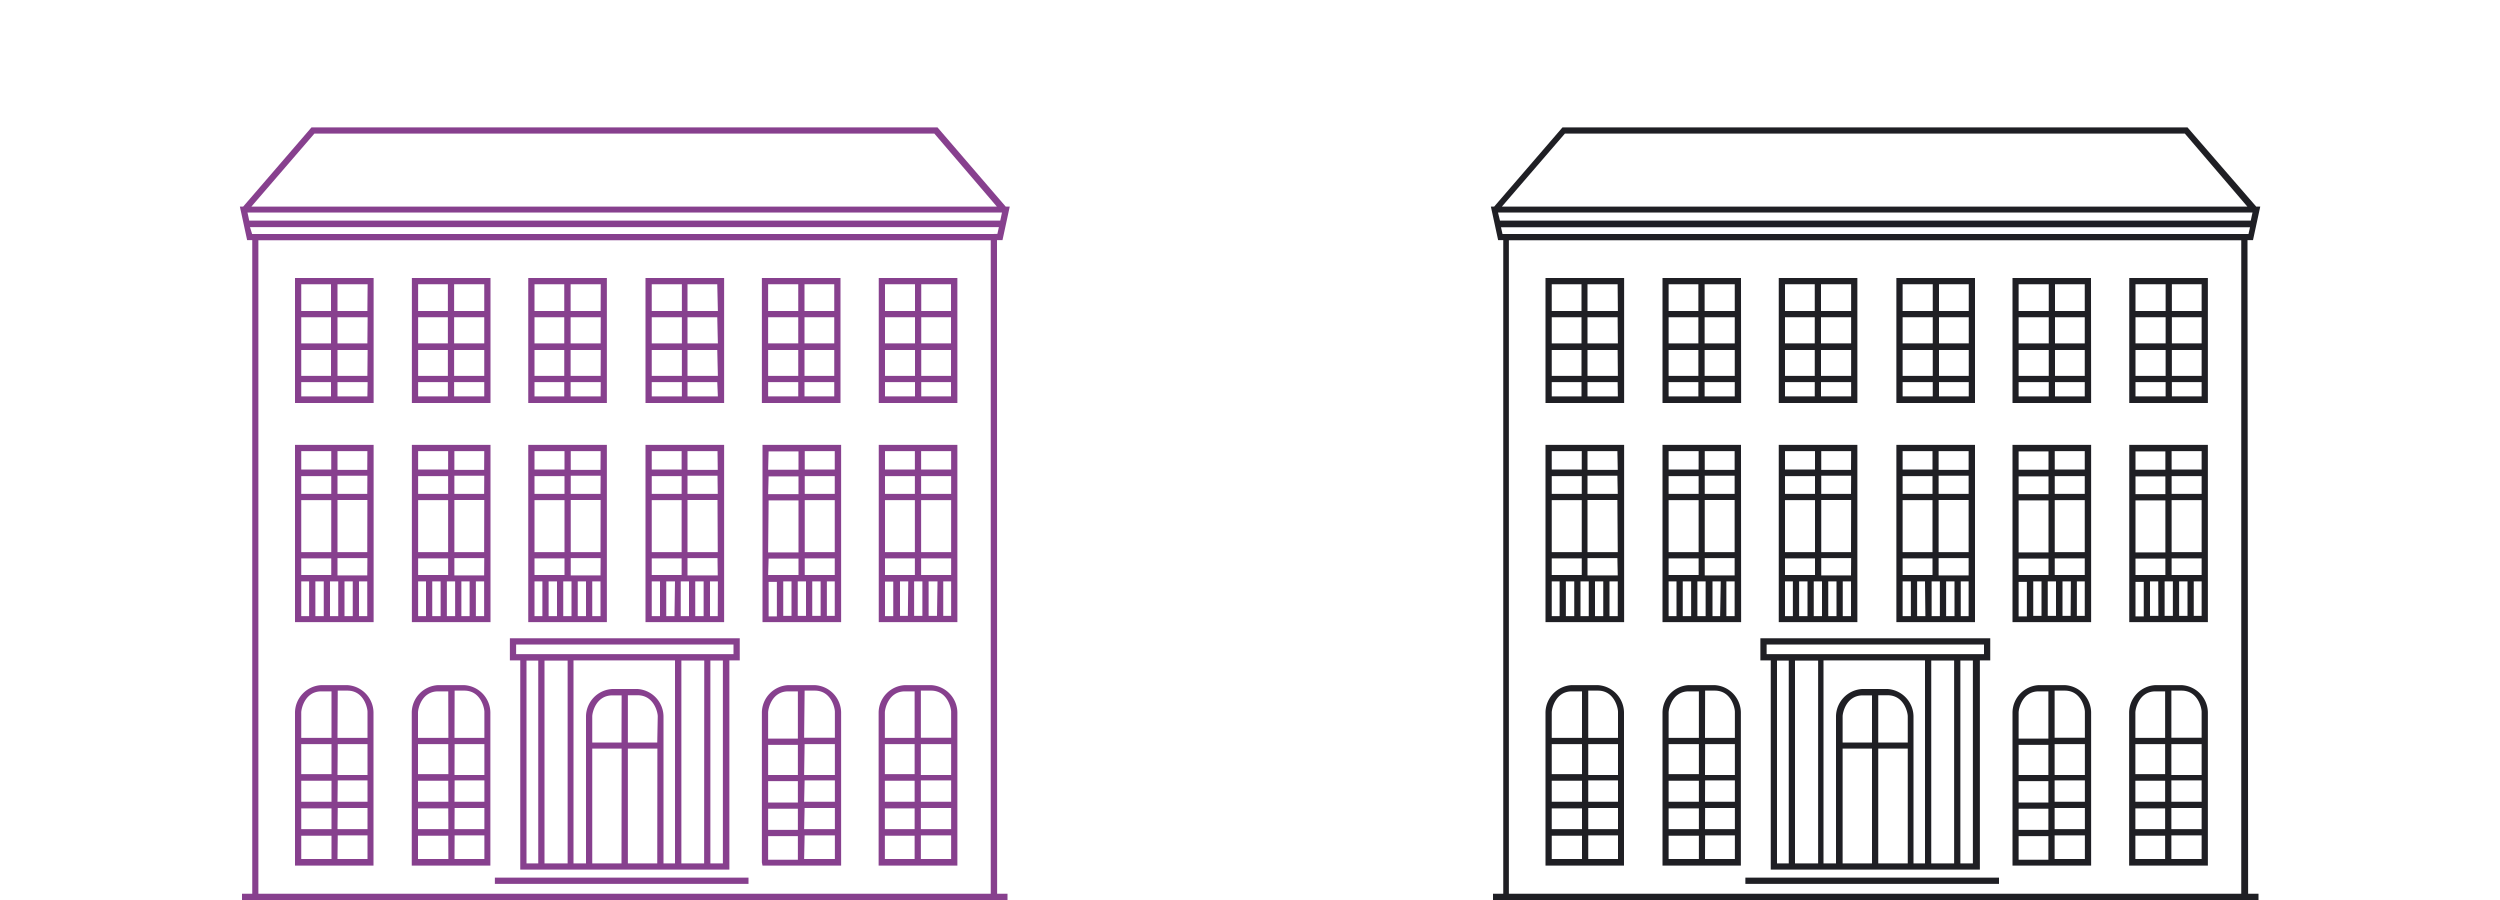 <svg id="_0_5pt_J.Vilar" data-name="0,5pt_J.Vilar" xmlns="http://www.w3.org/2000/svg" viewBox="0 0 200 72"><defs><style>.cls-1{fill:none;}.cls-2{fill:#87408e;}.cls-3{fill:#1f1f24;}</style></defs><title>picto_lieu-jean-vilar</title><rect class="cls-1" x="52.14" y="30.57" width="2.41" height="1.14"/><rect class="cls-1" x="42.76" y="30.57" width="2.38" height="1.14"/><rect class="cls-1" x="45.65" y="30.57" width="2.41" height="1.14"/><rect class="cls-1" x="55.04" y="30.57" width="2.38" height="1.14"/><rect class="cls-1" x="73.7" y="30.57" width="2.38" height="1.14"/><rect class="cls-1" x="70.8" y="30.57" width="2.41" height="1.14"/><polygon class="cls-1" points="74.75 10.69 25.15 10.69 20.11 16.53 79.8 16.53 74.75 10.69"/><polygon class="cls-1" points="80.16 17.03 19.8 17.03 19.94 17.68 80.02 17.68 80.16 17.03"/><polygon class="cls-1" points="79.4 18.71 79.8 18.71 79.91 18.18 20.05 18.18 20.16 18.71 20.56 18.71 79.4 18.71"/><rect class="cls-1" x="61.45" y="30.57" width="2.41" height="1.14"/><rect class="cls-1" x="64.36" y="30.57" width="2.38" height="1.14"/><rect class="cls-1" x="24.1" y="30.57" width="2.38" height="1.14"/><rect class="cls-1" x="26.99" y="30.57" width="2.41" height="1.14"/><path class="cls-1" d="M36.36,59.06h2.38V57c0-.28-.28-1.69-1.61-1.69h-.77Z"/><rect class="cls-1" x="36.36" y="66.86" width="2.38" height="1.89"/><rect class="cls-1" x="36.36" y="62.46" width="2.38" height="1.71"/><rect class="cls-1" x="36.36" y="64.67" width="2.38" height="1.69"/><rect class="cls-1" x="36.36" y="59.56" width="2.38" height="2.4"/><path class="cls-1" d="M22.58,71.5H79.26V19.22H20.67V71.5h1.91ZM70.3,22.24h6.29v10H70.3Zm6.29,13.35V49.77H70.3V35.59ZM70.29,68.75h0V57a2.22,2.22,0,0,1,2.11-2.19h2.08A2.22,2.22,0,0,1,76.59,57v12h0v.31h-6.3ZM60.95,22.24h6.29v10H60.95Zm6.29,13.35V49.77H61V35.59ZM60.95,57a2.22,2.22,0,0,1,2.11-2.19h2.08A2.22,2.22,0,0,1,67.25,57v12h0v.31H61v-.3h0ZM51.64,22.24h6.29v10H51.64Zm0,13.35h6.29V49.77H51.64ZM42.26,22.24h6.29v10H42.26Zm0,13.35h6.29V49.77H42.26ZM40.79,51.06H59.18v1.77h-.83V69.07h0v.5H41.62V52.83h-.83Zm-1.2,19.15H59.88v.5H39.59Zm-6.64-48h6.29v10H32.95Zm0,13.35h6.29V49.77H32.95Zm0,33.36V57a2.22,2.22,0,0,1,2.11-2.19h2.08A2.22,2.22,0,0,1,39.24,57v12h0v.3H32.94ZM23.6,22.24h6.29v10H23.6Zm0,13.35h6.29V49.77H23.6Zm0,33.36V57a2.22,2.22,0,0,1,2.11-2.19h2.08A2.22,2.22,0,0,1,29.89,57v12h0v.3H23.6Z"/><rect class="cls-1" x="42.12" y="52.85" width="0.94" height="16.22"/><rect class="cls-1" x="56.84" y="52.84" width="1" height="16.22"/><path class="cls-1" d="M45.91,69.07h1V57.31A2.22,2.22,0,0,1,49,55.12h2a2.22,2.22,0,0,1,2.12,2.18V69.07H54V52.83h-8.1Z"/><rect class="cls-1" x="54.51" y="52.84" width="1.83" height="16.22"/><polygon class="cls-1" points="44.01 69.06 45.41 69.06 45.41 52.85 43.56 52.85 43.56 69.07 44.01 69.07 44.01 69.06"/><rect class="cls-1" x="50.23" y="59.89" width="2.36" height="9.17"/><path class="cls-1" d="M47.38,57.31v2.09h2.35V55.62H49C47.66,55.62,47.38,57,47.38,57.31Z"/><polygon class="cls-1" points="49.73 69.07 49.73 59.9 47.38 59.9 47.38 69.06 47.71 69.06 47.71 69.07 49.73 69.07"/><path class="cls-1" d="M51,55.62h-.74v3.77h2.36V57.31C52.58,57,52.3,55.62,51,55.62Z"/><rect class="cls-1" x="41.29" y="51.56" width="17.39" height="0.77"/><rect class="cls-1" x="36.33" y="30.57" width="2.41" height="1.14"/><rect class="cls-1" x="33.45" y="30.57" width="2.38" height="1.14"/><rect class="cls-1" x="52.14" y="30.57" width="2.41" height="1.14"/><rect class="cls-1" x="61.45" y="64.67" width="2.38" height="1.69"/><rect class="cls-1" x="61.45" y="66.86" width="2.38" height="1.89"/><rect class="cls-1" x="61.45" y="62.46" width="2.38" height="1.71"/><rect class="cls-1" x="61.45" y="59.56" width="2.38" height="2.4"/><rect class="cls-1" x="52.14" y="27.97" width="2.41" height="2.1"/><path class="cls-1" d="M63.83,55.28h-.77c-1.33,0-1.61,1.41-1.61,1.69v2.09h2.38Z"/><rect class="cls-1" x="55.04" y="30.57" width="2.38" height="1.14"/><rect class="cls-1" x="55.04" y="27.97" width="2.38" height="2.1"/><rect class="cls-1" x="52.14" y="25.38" width="2.41" height="2.09"/><rect class="cls-1" x="52.14" y="22.74" width="2.41" height="2.14"/><rect class="cls-1" x="61.45" y="44.65" width="2.39" height="1.36"/><rect class="cls-1" x="64.33" y="66.86" width="2.42" height="1.89"/><rect class="cls-1" x="55.04" y="25.38" width="2.38" height="2.09"/><rect class="cls-1" x="61.45" y="39.99" width="2.39" height="4.16"/><rect class="cls-1" x="61.45" y="36.09" width="2.39" height="1.47"/><rect class="cls-1" x="64.34" y="44.65" width="2.4" height="1.36"/><rect class="cls-1" x="61.45" y="38.06" width="2.39" height="1.42"/><rect class="cls-1" x="64.33" y="62.46" width="2.42" height="1.71"/><rect class="cls-1" x="64.33" y="64.67" width="2.42" height="1.69"/><rect class="cls-1" x="64.33" y="59.56" width="2.42" height="2.4"/><rect class="cls-1" x="61.45" y="46.51" width="0.66" height="2.76"/><path class="cls-1" d="M66.75,57c0-.28-.28-1.69-1.61-1.69h-.81v3.78h2.42Z"/><rect class="cls-1" x="42.76" y="30.57" width="2.38" height="1.14"/><rect class="cls-1" x="42.76" y="25.38" width="2.38" height="2.09"/><rect class="cls-1" x="42.76" y="27.97" width="2.38" height="2.1"/><rect class="cls-1" x="42.76" y="22.74" width="2.38" height="2.14"/><rect class="cls-1" x="55.03" y="36.09" width="2.4" height="1.47"/><rect class="cls-1" x="64.34" y="39.99" width="2.4" height="4.16"/><rect class="cls-1" x="45.65" y="25.38" width="2.41" height="2.09"/><rect class="cls-1" x="42.76" y="36.09" width="2.4" height="1.47"/><rect class="cls-1" x="45.65" y="22.74" width="2.41" height="2.14"/><rect class="cls-1" x="45.65" y="27.97" width="2.41" height="2.1"/><rect class="cls-1" x="55.03" y="38.06" width="2.4" height="1.42"/><rect class="cls-1" x="45.65" y="30.57" width="2.41" height="1.14"/><rect class="cls-1" x="55.62" y="46.51" width="0.67" height="2.76"/><rect class="cls-1" x="52.14" y="39.99" width="2.39" height="4.16"/><rect class="cls-1" x="52.14" y="44.65" width="2.39" height="1.36"/><rect class="cls-1" x="52.14" y="38.06" width="2.39" height="1.42"/><rect class="cls-1" x="52.14" y="36.09" width="2.39" height="1.47"/><rect class="cls-1" x="52.14" y="46.51" width="0.66" height="2.76"/><rect class="cls-1" x="56.8" y="46.51" width="0.63" height="2.76"/><rect class="cls-1" x="55.03" y="39.99" width="2.4" height="4.16"/><rect class="cls-1" x="55.03" y="44.65" width="2.4" height="1.36"/><rect class="cls-1" x="55.04" y="22.74" width="2.38" height="2.14"/><rect class="cls-1" x="54.46" y="46.51" width="0.66" height="2.76"/><rect class="cls-1" x="53.3" y="46.51" width="0.66" height="2.76"/><rect class="cls-1" x="73.69" y="38.06" width="2.4" height="1.42"/><rect class="cls-1" x="71.96" y="46.51" width="0.66" height="2.76"/><rect class="cls-1" x="75.46" y="46.51" width="0.63" height="2.76"/><rect class="cls-1" x="73.69" y="36.09" width="2.4" height="1.47"/><rect class="cls-1" x="74.28" y="46.51" width="0.67" height="2.76"/><rect class="cls-1" x="73.12" y="46.51" width="0.66" height="2.76"/><rect class="cls-1" x="42.76" y="38.06" width="2.4" height="1.42"/><rect class="cls-1" x="70.8" y="39.99" width="2.39" height="4.16"/><rect class="cls-1" x="70.8" y="38.06" width="2.39" height="1.42"/><rect class="cls-1" x="73.69" y="39.99" width="2.4" height="4.16"/><rect class="cls-1" x="70.8" y="36.09" width="2.39" height="1.47"/><rect class="cls-1" x="70.8" y="44.65" width="2.39" height="1.36"/><rect class="cls-1" x="73.69" y="44.65" width="2.4" height="1.36"/><polygon class="cls-1" points="80.16 17.03 19.8 17.03 19.94 17.68 80.02 17.68 80.16 17.03"/><rect class="cls-1" x="64.34" y="38.06" width="2.4" height="1.42"/><rect class="cls-1" x="70.8" y="30.57" width="2.41" height="1.14"/><rect class="cls-1" x="73.7" y="22.74" width="2.38" height="2.14"/><polygon class="cls-1" points="74.75 10.69 25.15 10.69 20.11 16.53 79.8 16.53 74.75 10.69"/><rect class="cls-1" x="73.7" y="27.97" width="2.38" height="2.1"/><rect class="cls-1" x="73.7" y="25.38" width="2.38" height="2.09"/><rect class="cls-1" x="73.7" y="30.57" width="2.38" height="1.14"/><rect class="cls-1" x="70.8" y="25.38" width="2.41" height="2.09"/><rect class="cls-1" x="70.8" y="22.74" width="2.41" height="2.14"/><rect class="cls-1" x="70.8" y="27.97" width="2.41" height="2.1"/><rect class="cls-1" x="64.36" y="25.38" width="2.38" height="2.09"/><rect class="cls-1" x="64.36" y="27.97" width="2.38" height="2.1"/><rect class="cls-1" x="64.36" y="30.57" width="2.38" height="1.14"/><rect class="cls-1" x="61.45" y="22.74" width="2.41" height="2.14"/><rect class="cls-1" x="64.36" y="22.74" width="2.38" height="2.14"/><rect class="cls-1" x="64.94" y="46.51" width="0.67" height="2.76"/><rect class="cls-1" x="64.34" y="36.09" width="2.4" height="1.47"/><rect class="cls-1" x="66.11" y="46.51" width="0.63" height="2.76"/><rect class="cls-1" x="63.78" y="46.51" width="0.66" height="2.76"/><rect class="cls-1" x="70.8" y="46.51" width="0.66" height="2.76"/><rect class="cls-1" x="61.45" y="25.38" width="2.41" height="2.09"/><rect class="cls-1" x="62.61" y="46.51" width="0.66" height="2.76"/><rect class="cls-1" x="73.67" y="62.46" width="2.42" height="1.71"/><rect class="cls-1" x="73.67" y="64.67" width="2.42" height="1.69"/><path class="cls-1" d="M76.09,57c0-.28-.28-1.69-1.61-1.69h-.81v3.78h2.42Z"/><rect class="cls-1" x="73.67" y="66.86" width="2.42" height="1.89"/><rect class="cls-1" x="73.67" y="59.56" width="2.42" height="2.4"/><rect class="cls-1" x="61.45" y="27.97" width="2.41" height="2.1"/><rect class="cls-1" x="61.45" y="30.57" width="2.41" height="1.14"/><path class="cls-1" d="M70.79,57v2.09h2.38V55.28H72.4C71.07,55.28,70.79,56.69,70.79,57Z"/><rect class="cls-1" x="70.79" y="64.67" width="2.38" height="1.69"/><rect class="cls-1" x="70.79" y="62.46" width="2.38" height="1.71"/><rect class="cls-1" x="70.79" y="66.86" width="2.38" height="1.89"/><rect class="cls-1" x="70.79" y="59.56" width="2.38" height="2.4"/><rect class="cls-1" x="24.1" y="25.38" width="2.38" height="2.09"/><rect class="cls-1" x="24.1" y="22.74" width="2.38" height="2.14"/><rect class="cls-1" x="26.99" y="30.57" width="2.41" height="1.14"/><rect class="cls-1" x="24.1" y="30.57" width="2.38" height="1.14"/><rect class="cls-1" x="24.1" y="39.99" width="2.4" height="4.16"/><rect class="cls-1" x="24.1" y="27.97" width="2.38" height="2.1"/><rect class="cls-1" x="24.1" y="38.06" width="2.4" height="1.42"/><rect class="cls-1" x="24.1" y="36.09" width="2.4" height="1.47"/><rect class="cls-1" x="26.99" y="25.38" width="2.41" height="2.09"/><rect class="cls-1" x="26.99" y="27.97" width="2.41" height="2.1"/><rect class="cls-1" x="26.99" y="22.74" width="2.41" height="2.14"/><path class="cls-1" d="M33.44,57v2.08h2.42V55.28h-.81C33.72,55.28,33.44,56.69,33.44,57Z"/><path class="cls-1" d="M38.74,57c0-.28-.28-1.69-1.61-1.69h-.77v3.78h2.38Z"/><rect class="cls-1" x="36.35" y="36.09" width="2.39" height="1.47"/><rect class="cls-1" x="36.35" y="38.06" width="2.39" height="1.42"/><rect class="cls-1" x="33.44" y="59.56" width="2.42" height="2.4"/><rect class="cls-1" x="36.35" y="39.99" width="2.39" height="4.16"/><rect class="cls-1" x="36.36" y="59.56" width="2.38" height="2.4"/><rect class="cls-1" x="33.44" y="64.67" width="2.42" height="1.69"/><rect class="cls-1" x="36.36" y="62.46" width="2.38" height="1.71"/><rect class="cls-1" x="33.44" y="62.46" width="2.42" height="1.71"/><rect class="cls-1" x="33.44" y="66.86" width="2.42" height="1.89"/><rect class="cls-1" x="36.36" y="64.67" width="2.38" height="1.69"/><rect class="cls-1" x="24.1" y="44.65" width="2.4" height="1.36"/><rect class="cls-1" x="24.1" y="64.67" width="2.42" height="1.69"/><rect class="cls-1" x="24.1" y="66.86" width="2.42" height="1.89"/><rect class="cls-1" x="27.02" y="66.86" width="2.38" height="1.89"/><rect class="cls-1" x="27.02" y="62.46" width="2.38" height="1.71"/><rect class="cls-1" x="27.02" y="59.56" width="2.38" height="2.4"/><rect class="cls-1" x="27.02" y="64.67" width="2.38" height="1.69"/><rect class="cls-1" x="24.1" y="62.46" width="2.42" height="1.71"/><path class="cls-1" d="M20.67,71.5H79.26V19.22H20.67ZM70.3,22.24h6.29v10H70.3Zm6.29,13.35V49.77H70.3V35.59ZM70.29,68.75h0V57a2.22,2.22,0,0,1,2.11-2.19h2.08A2.22,2.22,0,0,1,76.59,57v12h0v.31h-6.3ZM60.95,22.24h6.29v10H60.95Zm6.29,13.35V49.77H61V35.59ZM60.95,57a2.22,2.22,0,0,1,2.11-2.19h2.08A2.22,2.22,0,0,1,67.25,57v12h0v.31H61v-.3h0ZM51.64,22.24h6.29v10H51.64Zm0,13.35h6.29V49.77H51.64ZM42.26,22.24h6.29v10H42.26Zm0,13.35h6.29V49.77H42.26ZM40.79,51.06H59.18v1.77h-.83V69.07h0v.5H41.62V52.83h-.83Zm-1.2,19.15H59.88v.5H39.59Zm-6.64-48h6.29v10H32.95Zm0,13.35h6.29V49.77H32.95Zm0,33.36V57a2.22,2.22,0,0,1,2.11-2.19h2.08A2.22,2.22,0,0,1,39.24,57v12h0v.3H32.94ZM23.6,22.24h6.29v10H23.6Zm0,13.35h6.29V49.77H23.6Zm0,33.36V57a2.22,2.22,0,0,1,2.11-2.19h2.08A2.22,2.22,0,0,1,29.89,57v12h0v.3H23.6Z"/><polygon class="cls-1" points="79.91 18.18 20.05 18.18 20.16 18.71 20.56 18.71 79.4 18.71 79.8 18.71 79.91 18.18"/><rect class="cls-1" x="24.1" y="59.56" width="2.42" height="2.4"/><path class="cls-1" d="M24.1,57v2.08h2.42V55.28h-.81C24.38,55.28,24.1,56.69,24.1,57Z"/><rect class="cls-1" x="27" y="44.65" width="2.39" height="1.36"/><rect class="cls-1" x="26.4" y="46.51" width="0.66" height="2.76"/><rect class="cls-1" x="27.57" y="46.51" width="0.66" height="2.76"/><rect class="cls-1" x="25.23" y="46.51" width="0.67" height="2.76"/><rect class="cls-1" x="24.1" y="46.51" width="0.63" height="2.76"/><rect class="cls-1" x="42.76" y="39.99" width="2.4" height="4.16"/><path class="cls-1" d="M29.39,57c0-.28-.28-1.69-1.61-1.69H27v3.78h2.38Z"/><rect class="cls-1" x="27" y="38.06" width="2.39" height="1.42"/><rect class="cls-1" x="28.73" y="46.51" width="0.66" height="2.76"/><rect class="cls-1" x="27" y="36.09" width="2.39" height="1.47"/><rect class="cls-1" x="27" y="39.99" width="2.39" height="4.16"/><rect class="cls-1" x="36.35" y="44.65" width="2.39" height="1.36"/><rect class="cls-1" x="36.36" y="66.86" width="2.38" height="1.89"/><path class="cls-1" d="M51,55.62h-.74v3.77h2.36V57.31C52.58,57,52.3,55.62,51,55.62Z"/><rect class="cls-1" x="50.23" y="59.89" width="2.36" height="9.17"/><polygon class="cls-1" points="47.38 69.06 47.71 69.06 47.71 69.07 49.73 69.07 49.73 59.9 47.38 59.9 47.38 69.06"/><path class="cls-1" d="M47.38,57.31v2.09h2.35V55.62H49C47.66,55.62,47.38,57,47.38,57.31Z"/><polygon class="cls-1" points="43.56 69.07 44.01 69.07 44.01 69.06 45.41 69.06 45.41 52.85 43.56 52.85 43.56 69.07"/><path class="cls-1" d="M45.91,69.07h1V57.31A2.22,2.22,0,0,1,49,55.12h2a2.22,2.22,0,0,1,2.12,2.18V69.07H54V52.83h-8.1Z"/><rect class="cls-1" x="33.45" y="30.57" width="2.38" height="1.14"/><rect class="cls-1" x="54.51" y="52.84" width="1.83" height="16.22"/><rect class="cls-1" x="33.45" y="27.97" width="2.38" height="2.1"/><rect class="cls-1" x="41.29" y="51.56" width="17.39" height="0.77"/><rect class="cls-1" x="56.84" y="52.84" width="1" height="16.22"/><rect class="cls-1" x="43.89" y="46.51" width="0.67" height="2.76"/><rect class="cls-1" x="33.45" y="25.38" width="2.38" height="2.09"/><rect class="cls-1" x="42.12" y="52.85" width="0.94" height="16.22"/><rect class="cls-1" x="42.76" y="44.65" width="2.4" height="1.36"/><rect class="cls-1" x="46.23" y="46.51" width="0.66" height="2.76"/><rect class="cls-1" x="42.76" y="46.51" width="0.63" height="2.76"/><rect class="cls-1" x="45.06" y="46.51" width="0.66" height="2.76"/><rect class="cls-1" x="47.39" y="46.51" width="0.66" height="2.76"/><rect class="cls-1" x="45.66" y="36.09" width="2.39" height="1.47"/><rect class="cls-1" x="45.66" y="39.99" width="2.39" height="4.16"/><rect class="cls-1" x="45.66" y="44.65" width="2.39" height="1.36"/><rect class="cls-1" x="45.66" y="38.06" width="2.39" height="1.42"/><rect class="cls-1" x="33.45" y="36.09" width="2.4" height="1.47"/><rect class="cls-1" x="34.58" y="46.51" width="0.67" height="2.76"/><rect class="cls-1" x="36.33" y="25.38" width="2.41" height="2.09"/><rect class="cls-1" x="33.45" y="44.65" width="2.4" height="1.36"/><rect class="cls-1" x="36.33" y="22.74" width="2.41" height="2.14"/><rect class="cls-1" x="33.45" y="39.99" width="2.4" height="4.16"/><rect class="cls-1" x="36.91" y="46.51" width="0.66" height="2.76"/><rect class="cls-1" x="35.75" y="46.51" width="0.66" height="2.76"/><rect class="cls-1" x="33.45" y="38.06" width="2.4" height="1.42"/><rect class="cls-1" x="33.45" y="22.74" width="2.38" height="2.14"/><rect class="cls-1" x="36.33" y="30.57" width="2.41" height="1.14"/><rect class="cls-1" x="33.45" y="46.51" width="0.63" height="2.76"/><rect class="cls-1" x="38.08" y="46.51" width="0.66" height="2.76"/><rect class="cls-1" x="36.33" y="27.97" width="2.41" height="2.1"/><path class="cls-2" d="M79.76,19.21h.44l.58-2.68h-.32L75,10.19H24.92l-5.47,6.34h-.26l.58,2.68h.41V71.5h-.82V72H80.6v-.5h-.83ZM25.15,10.69h49.6l5,5.84H20.11ZM19.8,17H80.16l-.14.65H19.94ZM79.26,71.5H20.67V19.22H79.26Zm.14-52.78H20.17L20,18.17H79.91l-.12.54Z"/><path class="cls-2" d="M48.55,22.24H42.26v10h6.29Zm-3.41,9.47H42.76V30.57h2.38Zm0-1.64H42.76V28h2.38Zm0-2.6H42.76V25.38h2.38Zm0-2.59H42.76V22.74h2.38Zm2.91,6.83H45.65V30.57h2.41Zm0-1.64H45.65V28h2.41Zm0-2.6H45.65V25.38h2.41Zm0-2.59H45.65V22.74h2.41Z"/><path class="cls-2" d="M39.24,22.24H32.95v10h6.29Zm-3.41,9.47H33.45V30.57h2.38Zm0-1.64H33.45V28h2.38Zm0-2.6H33.45V25.38h2.38Zm0-2.59H33.45V22.74h2.38Zm2.91,6.83H36.33V30.57h2.41Zm0-1.64H36.33V28h2.41Zm0-2.6H36.33V25.38h2.41Zm0-2.59H36.33V22.74h2.41Z"/><path class="cls-2" d="M29.89,22.24H23.6v10h6.29Zm-3.41,9.47H24.1V30.57h2.38Zm0-1.64H24.1V28h2.38Zm0-2.6H24.1V25.38h2.38Zm0-2.59H24.1V22.74h2.38Zm2.91,6.83H27V30.57h2.41Zm0-1.64H27V28h2.41Zm0-2.6H27V25.38h2.41Zm0-2.59H27V22.74h2.41Z"/><path class="cls-2" d="M26.82,69.25h3.06v-.3h0V57a2.22,2.22,0,0,0-2.11-2.19H25.71A2.22,2.22,0,0,0,23.6,57V69.25h3.22Zm.2-14h.77c1.33,0,1.61,1.41,1.61,1.69v2.09H27Zm0,4.28h2.38V62H27Zm0,2.9h2.38v1.71H27Zm0,2.21h2.38v1.69H27Zm0,2.19h2.38v1.89H27Zm-.5,1.89H24.1V66.86h2.42Zm0-2.39H24.1V64.67h2.42Zm0-2.19H24.1V62.46h2.42Zm0-2.21H24.1v-2.4h2.42Zm0-2.9H24.1V57c0-.28.28-1.69,1.61-1.69h.81Z"/><path class="cls-2" d="M36.17,69.25h3.06v-.3h0V57a2.22,2.22,0,0,0-2.11-2.19H35.05A2.22,2.22,0,0,0,32.94,57V69.25h3.22Zm.2-14h.77c1.33,0,1.61,1.41,1.61,1.69v2.09H36.36Zm0,4.28h2.38V62H36.36Zm0,2.9h2.38v1.71H36.36Zm0,2.21h2.38v1.69H36.36Zm0,2.19h2.38v1.89H36.36Zm-.5,1.89H33.44V66.86h2.42Zm0-2.39H33.44V64.67h2.42Zm0-2.19H33.44V62.46h2.42Zm0-2.21H33.44v-2.4h2.42Zm0-2.9H33.44V57c0-.28.28-1.69,1.61-1.69h.81Z"/><rect class="cls-2" x="39.59" y="70.21" width="20.29" height="0.5"/><path class="cls-2" d="M41.62,69.07v.5H58.35v-.5h0V52.83h.83V51.06H40.79v1.77h.83Zm1.44,0h-.94V52.85h.94Zm2.35,0H43.56V52.85h1.85Zm4.31,0H47.38V59.89h2.35Zm0-9.67H47.38V57.31c0-.28.28-1.68,1.62-1.68h.73Zm2.86,9.67H50.23V59.89h2.36Zm0-9.67H50.23V55.62H51c1.34,0,1.62,1.41,1.62,1.68ZM54,69.07h-.92V57.31A2.22,2.22,0,0,0,51,55.12H49a2.22,2.22,0,0,0-2.12,2.18V69.07h-1V52.83H54Zm2.33,0H54.51V52.84h1.83Zm1.5,0h-1V52.84h1ZM41.29,52.33v-.77H58.68v.77Z"/><path class="cls-2" d="M48.55,35.59H42.26V49.77h6.29Zm-5.79.5h2.4v1.47h-2.4Zm0,2h2.4v1.42h-2.4Zm0,1.92h2.4v4.16h-2.4Zm0,4.66h2.4V46h-2.4Zm.63,4.62h-.63V46.51h.63Zm1.17,0h-.67V46.51h.67Zm1.16,0h-.66V46.51h.66Zm1.16,0h-.66V46.51h.66Zm1.16,0h-.66V46.51h.66Zm0-3.26H45.66V44.65h2.39Zm0-1.86H45.66V40h2.39Zm0-4.66H45.66V38.06h2.39Zm0-1.92H45.66V36.09h2.39Z"/><path class="cls-2" d="M39.24,35.59H32.95V49.77h6.29Zm-5.79.5h2.4v1.47h-2.4Zm0,2h2.4v1.42h-2.4Zm0,1.92h2.4v4.16h-2.4Zm0,4.66h2.4V46h-2.4Zm.63,4.62h-.63V46.51h.63Zm1.17,0h-.67V46.51h.67Zm1.16,0h-.66V46.51h.66Zm1.16,0h-.66V46.51h.66Zm1.16,0h-.66V46.51h.66Zm0-3.26H36.35V44.65h2.39Zm0-1.86H36.35V40h2.39Zm0-4.66H36.35V38.06h2.39Zm0-1.92H36.35V36.09h2.39Z"/><path class="cls-2" d="M29.89,35.59H23.6V49.77h6.29Zm-5.79.5h2.4v1.47H24.1Zm0,2h2.4v1.42H24.1Zm0,1.92h2.4v4.16H24.1Zm0,4.66h2.4V46H24.1Zm.63,4.62H24.1V46.51h.63Zm1.17,0h-.67V46.51h.67Zm1.16,0H26.4V46.51h.66Zm1.16,0h-.66V46.51h.66Zm1.16,0h-.66V46.51h.66Zm0-3.26H27V44.65h2.39Zm0-1.86H27V40h2.39Zm0-4.66H27V38.06h2.39Zm0-1.92H27V36.09h2.39Z"/><path class="cls-2" d="M57.93,22.24H51.64v10h6.29Zm-3.38,9.47H52.14V30.57h2.41Zm0-1.64H52.14V28h2.41Zm0-2.6H52.14V25.38h2.41Zm0-2.59H52.14V22.74h2.41Zm2.88,6.83H55V30.57h2.38Zm0-1.64H55V28h2.38Zm0-2.6H55V25.38h2.38Zm0-2.59H55V22.74h2.38Z"/><path class="cls-2" d="M67.24,22.24H60.95v10h6.29Zm-3.38,9.47H61.45V30.57h2.41Zm0-1.64H61.45V28h2.41Zm0-2.6H61.45V25.38h2.41Zm0-2.59H61.45V22.74h2.41Zm2.88,6.83H64.36V30.57h2.38Zm0-1.64H64.36V28h2.38Zm0-2.6H64.36V25.38h2.38Zm0-2.59H64.36V22.74h2.38Z"/><path class="cls-2" d="M76.59,22.24H70.3v10h6.29ZM73.2,31.71H70.8V30.57H73.2Zm0-1.64H70.8V28H73.2Zm0-2.6H70.8V25.38H73.2Zm0-2.59H70.8V22.74H73.2Zm2.88,6.83H73.7V30.57h2.38Zm0-1.64H73.7V28h2.38Zm0-2.6H73.7V25.38h2.38Zm0-2.59H73.7V22.74h2.38Z"/><path class="cls-2" d="M73.53,69.25h3.06v-.31h0V57a2.22,2.22,0,0,0-2.11-2.19H72.4A2.22,2.22,0,0,0,70.29,57V68.75h0v.5h3.23Zm.14-14h.81c1.33,0,1.61,1.41,1.61,1.69v2.08H73.67Zm0,4.28h2.42V62H73.67Zm0,2.9h2.42v1.71H73.67Zm0,2.21h2.42v1.69H73.67Zm0,2.19h2.42v1.89H73.67Zm-.5,1.89H70.79V66.86h2.38Zm0-2.39H70.79V64.67h2.38Zm0-2.19H70.79V62.46h2.38Zm0-2.21H70.79v-2.4h2.38Zm0-2.9H70.79V57c0-.28.28-1.69,1.61-1.69h.77Z"/><path class="cls-2" d="M61,69.25h6.29v-.31h0V57a2.22,2.22,0,0,0-2.11-2.19H63.06A2.22,2.22,0,0,0,60.95,57v12h0Zm3.37-14h.81c1.33,0,1.61,1.41,1.61,1.69v2.08H64.33Zm0,4.28h2.42V62H64.33Zm0,2.9h2.42v1.71H64.33Zm0,2.21h2.42v1.69H64.33Zm0,2.19h2.42v1.89H64.33ZM61.45,57c0-.28.28-1.69,1.61-1.69h.77v3.78H61.45Zm0,2.59h2.38V62H61.45Zm0,2.9h2.38v1.71H61.45Zm0,2.21h2.38v1.69H61.45Zm0,2.19h2.38v1.89H61.45Z"/><path class="cls-2" d="M57.93,35.59H51.64V49.77h6.29Zm-5.79.5h2.39v1.47H52.14Zm0,2h2.39v1.42H52.14Zm0,1.92h2.39v4.16H52.14Zm0,4.66h2.39V46H52.14Zm.66,4.62h-.66V46.51h.66Zm1.16,0H53.3V46.51H54Zm1.16,0h-.66V46.51h.66Zm1.17,0h-.67V46.51h.67Zm1.13,0H56.8V46.51h.63Zm0-3.26H55V44.65h2.4Zm0-1.86H55V40h2.4Zm0-4.66H55V38.06h2.4Zm0-1.92H55V36.09h2.4Z"/><path class="cls-2" d="M61,49.77h6.29V35.59H61Zm2.32-.5h-.66V46.51h.66Zm1.16,0h-.66V46.51h.66Zm1.17,0h-.67V46.51h.67Zm1.13,0h-.63V46.51h.63Zm-2.4-13.18h2.4v1.47h-2.4Zm0,2h2.4v1.42h-2.4Zm0,1.92h2.4v4.16h-2.4Zm0,4.66h2.4V46h-2.4Zm-2.89-8.56h2.39v1.47H61.45Zm0,2h2.39v1.42H61.45Zm0,1.92h2.39v4.16H61.45Zm0,4.66h2.39V46H61.45Zm0,1.86h.66v2.76h-.66Z"/><path class="cls-2" d="M70.3,49.77h6.29V35.59H70.3Zm2.33-.5H72V46.51h.66Zm1.16,0h-.66V46.51h.66Zm1.17,0h-.67V46.51H75Zm1.13,0h-.63V46.51h.63Zm-2.4-13.18h2.4v1.47h-2.4Zm0,2h2.4v1.42h-2.4Zm0,1.92h2.4v4.16h-2.4Zm0,4.66h2.4V46h-2.4ZM70.8,36.09h2.39v1.47H70.8Zm0,2h2.39v1.42H70.8Zm0,1.92h2.39v4.16H70.8Zm0,4.66h2.39V46H70.8Zm0,1.86h.66v2.76H70.8Z"/><rect class="cls-1" x="161.49" y="64.67" width="2.38" height="1.69"/><rect class="cls-1" x="161.49" y="66.86" width="2.38" height="1.89"/><rect class="cls-1" x="152.17" y="30.57" width="2.41" height="1.14"/><rect class="cls-1" x="161.49" y="59.56" width="2.38" height="2.4"/><rect class="cls-1" x="161.49" y="62.46" width="2.38" height="1.71"/><path class="cls-1" d="M163.86,55.28h-.77c-1.33,0-1.61,1.41-1.61,1.69v2.09h2.38Z"/><rect class="cls-1" x="155.08" y="30.57" width="2.38" height="1.14"/><rect class="cls-1" x="152.17" y="27.97" width="2.41" height="2.1"/><rect class="cls-1" x="155.08" y="27.97" width="2.38" height="2.1"/><rect class="cls-1" x="152.17" y="22.74" width="2.41" height="2.14"/><rect class="cls-1" x="152.17" y="25.38" width="2.41" height="2.09"/><rect class="cls-1" x="164.36" y="59.56" width="2.42" height="2.4"/><rect class="cls-1" x="161.49" y="38.06" width="2.39" height="1.42"/><rect class="cls-1" x="161.49" y="39.99" width="2.39" height="4.16"/><rect class="cls-1" x="161.49" y="36.09" width="2.39" height="1.47"/><rect class="cls-1" x="164.38" y="44.65" width="2.4" height="1.36"/><rect class="cls-1" x="161.49" y="44.65" width="2.39" height="1.36"/><rect class="cls-1" x="155.08" y="25.38" width="2.38" height="2.09"/><rect class="cls-1" x="164.36" y="62.46" width="2.42" height="1.71"/><rect class="cls-1" x="161.49" y="46.51" width="0.66" height="2.76"/><rect class="cls-1" x="164.36" y="64.67" width="2.42" height="1.69"/><rect class="cls-1" x="164.36" y="66.86" width="2.42" height="1.89"/><path class="cls-1" d="M166.78,57c0-.28-.28-1.69-1.61-1.69h-.81v3.78h2.42Z"/><rect class="cls-1" x="142.8" y="22.74" width="2.38" height="2.14"/><rect class="cls-1" x="142.8" y="27.97" width="2.38" height="2.1"/><rect class="cls-1" x="142.8" y="25.38" width="2.38" height="2.09"/><rect class="cls-1" x="142.8" y="30.57" width="2.38" height="1.14"/><rect class="cls-1" x="155.07" y="36.09" width="2.4" height="1.47"/><rect class="cls-1" x="164.38" y="39.99" width="2.4" height="4.16"/><rect class="cls-1" x="145.69" y="27.97" width="2.41" height="2.1"/><rect class="cls-1" x="145.69" y="22.74" width="2.41" height="2.14"/><rect class="cls-1" x="142.8" y="36.09" width="2.4" height="1.47"/><rect class="cls-1" x="145.69" y="30.57" width="2.41" height="1.14"/><rect class="cls-1" x="155.07" y="38.06" width="2.4" height="1.42"/><rect class="cls-1" x="145.69" y="25.38" width="2.41" height="2.09"/><rect class="cls-1" x="156.84" y="46.51" width="0.63" height="2.76"/><rect class="cls-1" x="152.17" y="44.65" width="2.39" height="1.36"/><rect class="cls-1" x="155.07" y="39.99" width="2.4" height="4.16"/><rect class="cls-1" x="152.17" y="36.09" width="2.39" height="1.47"/><rect class="cls-1" x="152.17" y="38.06" width="2.39" height="1.42"/><rect class="cls-1" x="152.17" y="46.51" width="0.66" height="2.76"/><rect class="cls-1" x="152.17" y="39.99" width="2.39" height="4.16"/><rect class="cls-1" x="155.07" y="44.65" width="2.4" height="1.36"/><rect class="cls-1" x="155.08" y="22.74" width="2.38" height="2.14"/><rect class="cls-1" x="154.5" y="46.51" width="0.66" height="2.76"/><rect class="cls-1" x="153.34" y="46.51" width="0.66" height="2.76"/><rect class="cls-1" x="155.66" y="46.51" width="0.67" height="2.76"/><rect class="cls-1" x="173.73" y="36.09" width="2.4" height="1.47"/><rect class="cls-1" x="142.8" y="38.06" width="2.4" height="1.42"/><rect class="cls-1" x="172" y="46.51" width="0.66" height="2.76"/><rect class="cls-1" x="170.84" y="46.51" width="0.66" height="2.76"/><rect class="cls-1" x="173.73" y="38.06" width="2.4" height="1.42"/><rect class="cls-1" x="173.16" y="46.51" width="0.66" height="2.76"/><rect class="cls-1" x="174.32" y="46.51" width="0.67" height="2.76"/><rect class="cls-1" x="175.5" y="46.51" width="0.63" height="2.76"/><rect class="cls-1" x="170.84" y="44.65" width="2.39" height="1.36"/><rect class="cls-1" x="173.73" y="44.65" width="2.4" height="1.36"/><rect class="cls-1" x="170.84" y="39.99" width="2.39" height="4.16"/><rect class="cls-1" x="170.84" y="38.06" width="2.39" height="1.42"/><rect class="cls-1" x="170.84" y="36.09" width="2.39" height="1.47"/><rect class="cls-1" x="173.73" y="39.99" width="2.4" height="4.16"/><polygon class="cls-1" points="180.2 17.03 119.84 17.03 119.98 17.68 180.06 17.68 180.2 17.03"/><rect class="cls-1" x="164.38" y="38.06" width="2.4" height="1.42"/><rect class="cls-1" x="170.83" y="27.97" width="2.41" height="2.1"/><polygon class="cls-1" points="174.79 10.69 125.19 10.69 120.15 16.53 179.83 16.53 174.79 10.69"/><rect class="cls-1" x="170.83" y="25.38" width="2.41" height="2.09"/><rect class="cls-1" x="173.74" y="27.97" width="2.38" height="2.1"/><rect class="cls-1" x="173.74" y="25.38" width="2.38" height="2.09"/><rect class="cls-1" x="173.74" y="30.57" width="2.38" height="1.14"/><rect class="cls-1" x="170.83" y="22.74" width="2.41" height="2.14"/><rect class="cls-1" x="173.74" y="22.74" width="2.38" height="2.14"/><rect class="cls-1" x="170.83" y="30.57" width="2.41" height="1.14"/><rect class="cls-1" x="164.4" y="25.38" width="2.38" height="2.09"/><rect class="cls-1" x="164.4" y="27.97" width="2.38" height="2.1"/><rect class="cls-1" x="161.49" y="22.74" width="2.41" height="2.14"/><rect class="cls-1" x="164.4" y="30.57" width="2.38" height="1.14"/><rect class="cls-1" x="164.4" y="22.74" width="2.38" height="2.14"/><rect class="cls-1" x="161.49" y="25.38" width="2.41" height="2.09"/><rect class="cls-1" x="166.15" y="46.51" width="0.63" height="2.76"/><rect class="cls-1" x="164.38" y="36.09" width="2.4" height="1.47"/><rect class="cls-1" x="163.81" y="46.51" width="0.66" height="2.76"/><rect class="cls-1" x="164.98" y="46.51" width="0.67" height="2.76"/><rect class="cls-1" x="162.65" y="46.51" width="0.66" height="2.76"/><rect class="cls-1" x="170.83" y="59.56" width="2.38" height="2.4"/><rect class="cls-1" x="173.71" y="66.86" width="2.42" height="1.89"/><rect class="cls-1" x="170.83" y="66.86" width="2.38" height="1.89"/><rect class="cls-1" x="173.71" y="64.67" width="2.42" height="1.69"/><rect class="cls-1" x="173.71" y="62.46" width="2.42" height="1.71"/><rect class="cls-1" x="161.49" y="27.97" width="2.41" height="2.1"/><rect class="cls-1" x="173.71" y="59.56" width="2.42" height="2.4"/><path class="cls-1" d="M170.83,57v2.09h2.38V55.28h-.77C171.11,55.28,170.83,56.69,170.83,57Z"/><rect class="cls-1" x="161.49" y="30.57" width="2.41" height="1.14"/><path class="cls-1" d="M176.13,57c0-.28-.28-1.69-1.61-1.69h-.81v3.78h2.42Z"/><rect class="cls-1" x="170.83" y="62.46" width="2.38" height="1.71"/><rect class="cls-1" x="170.83" y="64.67" width="2.38" height="1.69"/><rect class="cls-1" x="133.48" y="59.56" width="2.42" height="2.4"/><rect class="cls-1" x="127.03" y="30.57" width="2.41" height="1.14"/><rect class="cls-1" x="124.14" y="22.74" width="2.38" height="2.14"/><rect class="cls-1" x="127.03" y="27.97" width="2.41" height="2.1"/><rect class="cls-1" x="124.14" y="27.97" width="2.38" height="2.1"/><rect class="cls-1" x="124.14" y="30.57" width="2.38" height="1.14"/><rect class="cls-1" x="124.14" y="25.38" width="2.38" height="2.09"/><rect class="cls-1" x="124.14" y="44.65" width="2.4" height="1.36"/><rect class="cls-1" x="124.14" y="38.06" width="2.4" height="1.42"/><rect class="cls-1" x="124.14" y="39.99" width="2.4" height="4.16"/><rect class="cls-1" x="124.14" y="36.09" width="2.4" height="1.47"/><rect class="cls-1" x="127.03" y="22.74" width="2.41" height="2.14"/><rect class="cls-1" x="127.03" y="25.38" width="2.41" height="2.09"/><rect class="cls-1" x="136.4" y="59.56" width="2.38" height="2.4"/><path class="cls-1" d="M138.78,57c0-.28-.28-1.69-1.61-1.69h-.77v3.78h2.38Z"/><rect class="cls-1" x="136.38" y="36.09" width="2.39" height="1.47"/><rect class="cls-1" x="136.38" y="38.06" width="2.39" height="1.42"/><rect class="cls-1" x="136.4" y="62.46" width="2.38" height="1.71"/><rect class="cls-1" x="136.4" y="66.86" width="2.38" height="1.89"/><rect class="cls-1" x="136.4" y="64.67" width="2.38" height="1.69"/><rect class="cls-1" x="133.48" y="64.67" width="2.42" height="1.69"/><rect class="cls-1" x="133.48" y="62.46" width="2.42" height="1.71"/><rect class="cls-1" x="133.48" y="66.86" width="2.42" height="1.89"/><path class="cls-1" d="M133.48,57v2.08h2.42V55.28h-.81C133.76,55.28,133.48,56.69,133.48,57Z"/><rect class="cls-1" x="124.14" y="64.67" width="2.42" height="1.69"/><rect class="cls-1" x="127.06" y="62.46" width="2.38" height="1.71"/><rect class="cls-1" x="127.06" y="66.86" width="2.38" height="1.89"/><rect class="cls-1" x="127.06" y="64.67" width="2.38" height="1.69"/><rect class="cls-1" x="124.14" y="62.46" width="2.42" height="1.71"/><rect class="cls-1" x="124.14" y="66.86" width="2.42" height="1.89"/><rect class="cls-1" x="136.38" y="39.99" width="2.39" height="4.16"/><rect class="cls-1" x="142.8" y="39.99" width="2.4" height="4.16"/><path class="cls-1" d="M124.14,57v2.08h2.42V55.28h-.81C124.42,55.28,124.14,56.69,124.14,57Z"/><path class="cls-1" d="M120.71,71.5H179.3V19.22H120.71Zm49.62-49.26h6.29v10h-6.29Zm6.29,13.35V49.77h-6.29V35.59Zm-6.29,33.17h0V57a2.22,2.22,0,0,1,2.11-2.19h2.08A2.22,2.22,0,0,1,176.63,57v12h0v.31h-6.3ZM161,22.24h6.29v10H161Zm6.29,13.35V49.77H161V35.59ZM161,57a2.22,2.22,0,0,1,2.11-2.19h2.08A2.22,2.22,0,0,1,167.28,57v12h0v.31H161v-.3h0Zm-9.31-34.73H158v10h-6.29Zm0,13.35H158V49.77h-6.29ZM142.3,22.24h6.29v10H142.3Zm0,13.35h6.29V49.77H142.3Zm-1.47,15.47h18.39v1.77h-.83V69.07h0v.5H141.66V52.83h-.83Zm-1.2,19.15h20.29v.5H139.63Zm-6.64-48h6.29v10H133Zm0,13.35h6.29V49.77H133Zm0,33.36V57a2.22,2.22,0,0,1,2.11-2.19h2.08A2.22,2.22,0,0,1,139.28,57v12h0v.3H133Zm-9.34-46.71h6.29v10h-6.29Zm0,13.35h6.29V49.77h-6.29Zm0,33.36V57a2.22,2.22,0,0,1,2.11-2.19h2.08A2.22,2.22,0,0,1,129.93,57v12h0v.3h-6.29Z"/><rect class="cls-1" x="124.14" y="59.56" width="2.42" height="2.4"/><polygon class="cls-1" points="179.95 18.18 120.09 18.18 120.2 18.71 120.6 18.71 179.44 18.71 179.84 18.71 179.95 18.18"/><rect class="cls-1" x="127.04" y="44.65" width="2.39" height="1.36"/><rect class="cls-1" x="127.61" y="46.51" width="0.66" height="2.76"/><rect class="cls-1" x="128.77" y="46.51" width="0.66" height="2.76"/><rect class="cls-1" x="127.06" y="59.56" width="2.38" height="2.4"/><rect class="cls-1" x="126.44" y="46.51" width="0.66" height="2.76"/><rect class="cls-1" x="125.27" y="46.51" width="0.67" height="2.76"/><path class="cls-1" d="M129.43,57c0-.28-.28-1.69-1.61-1.69h-.77v3.78h2.38Z"/><rect class="cls-1" x="127.04" y="36.09" width="2.39" height="1.47"/><rect class="cls-1" x="127.04" y="39.99" width="2.39" height="4.16"/><rect class="cls-1" x="127.04" y="38.06" width="2.39" height="1.42"/><rect class="cls-1" x="124.14" y="46.51" width="0.63" height="2.76"/><rect class="cls-1" x="150.26" y="59.89" width="2.36" height="9.17"/><path class="cls-1" d="M151,55.62h-.74v3.77h2.36V57.31C152.62,57,152.34,55.62,151,55.62Z"/><path class="cls-1" d="M146,69.07h1V57.31A2.22,2.22,0,0,1,149,55.12h2a2.22,2.22,0,0,1,2.12,2.18V69.07H154V52.83H146Z"/><polygon class="cls-1" points="147.41 69.06 147.75 69.06 147.75 69.07 149.76 69.07 149.76 59.9 147.41 59.9 147.41 69.06"/><path class="cls-1" d="M147.42,57.31v2.09h2.35V55.62H149C147.7,55.62,147.42,57,147.42,57.31Z"/><rect class="cls-1" x="156.88" y="52.84" width="1" height="16.22"/><rect class="cls-1" x="154.55" y="52.84" width="1.83" height="16.22"/><rect class="cls-1" x="133.49" y="30.57" width="2.38" height="1.14"/><rect class="cls-1" x="133.49" y="27.97" width="2.38" height="2.1"/><polygon class="cls-1" points="143.6 69.07 144.05 69.07 144.05 69.06 145.45 69.06 145.45 52.85 143.6 52.85 143.6 69.07"/><rect class="cls-1" x="141.33" y="51.56" width="17.39" height="0.77"/><rect class="cls-1" x="145.1" y="46.51" width="0.66" height="2.76"/><rect class="cls-1" x="143.93" y="46.51" width="0.67" height="2.76"/><rect class="cls-1" x="133.49" y="25.38" width="2.38" height="2.09"/><rect class="cls-1" x="142.8" y="46.51" width="0.63" height="2.76"/><rect class="cls-1" x="142.8" y="44.65" width="2.4" height="1.36"/><rect class="cls-1" x="146.27" y="46.51" width="0.66" height="2.76"/><rect class="cls-1" x="145.7" y="44.65" width="2.39" height="1.36"/><rect class="cls-1" x="145.7" y="38.06" width="2.39" height="1.42"/><rect class="cls-1" x="145.7" y="36.09" width="2.39" height="1.47"/><rect class="cls-1" x="136.38" y="44.65" width="2.39" height="1.36"/><rect class="cls-1" x="142.16" y="52.85" width="0.94" height="16.22"/><rect class="cls-1" x="145.7" y="39.99" width="2.39" height="4.16"/><rect class="cls-1" x="147.43" y="46.51" width="0.66" height="2.76"/><rect class="cls-1" x="133.49" y="22.74" width="2.38" height="2.14"/><rect class="cls-1" x="133.48" y="46.51" width="0.63" height="2.76"/><rect class="cls-1" x="134.62" y="46.51" width="0.67" height="2.76"/><rect class="cls-1" x="136.37" y="22.74" width="2.41" height="2.14"/><rect class="cls-1" x="133.48" y="36.09" width="2.4" height="1.47"/><rect class="cls-1" x="133.48" y="39.99" width="2.4" height="4.16"/><rect class="cls-1" x="136.37" y="25.38" width="2.41" height="2.09"/><rect class="cls-1" x="133.48" y="44.65" width="2.4" height="1.36"/><rect class="cls-1" x="138.12" y="46.51" width="0.66" height="2.76"/><rect class="cls-1" x="136.95" y="46.51" width="0.66" height="2.76"/><rect class="cls-1" x="136.37" y="30.57" width="2.41" height="1.14"/><rect class="cls-1" x="135.79" y="46.51" width="0.66" height="2.76"/><rect class="cls-1" x="133.48" y="38.06" width="2.4" height="1.42"/><rect class="cls-1" x="136.37" y="27.97" width="2.41" height="2.1"/><path class="cls-3" d="M179.8,19.21h.44l.58-2.68h-.32L175,10.19H125l-5.47,6.34h-.26l.58,2.68h.41V71.5h-.82V72h61.24v-.5h-.83Zm-54.61-8.52h49.6l5,5.84H120.15ZM119.84,17H180.2l-.14.65H120ZM179.3,71.5H120.71V19.22H179.3Zm.14-52.78H120.2l-.12-.54H180l-.12.54Z"/><path class="cls-3" d="M148.59,22.24H142.3v10h6.29Zm-3.41,9.47H142.8V30.57h2.38Zm0-1.64H142.8V28h2.38Zm0-2.6H142.8V25.38h2.38Zm0-2.59H142.8V22.74h2.38Zm2.91,6.83h-2.41V30.57h2.41Zm0-1.64h-2.41V28h2.41Zm0-2.6h-2.41V25.38h2.41Zm0-2.59h-2.41V22.74h2.41Z"/><path class="cls-3" d="M139.28,22.24H133v10h6.29Zm-3.41,9.47h-2.38V30.57h2.38Zm0-1.64h-2.38V28h2.38Zm0-2.6h-2.38V25.38h2.38Zm0-2.59h-2.38V22.74h2.38Zm2.91,6.83h-2.41V30.57h2.41Zm0-1.64h-2.41V28h2.41Zm0-2.6h-2.41V25.38h2.41Zm0-2.59h-2.41V22.74h2.41Z"/><path class="cls-3" d="M129.93,22.24h-6.29v10h6.29Zm-3.41,9.47h-2.38V30.57h2.38Zm0-1.64h-2.38V28h2.38Zm0-2.6h-2.38V25.38h2.38Zm0-2.59h-2.38V22.74h2.38Zm2.91,6.83H127V30.57h2.41Zm0-1.64H127V28h2.41Zm0-2.6H127V25.38h2.41Zm0-2.59H127V22.74h2.41Z"/><path class="cls-3" d="M126.86,69.25h3.06v-.3h0V57a2.22,2.22,0,0,0-2.11-2.19h-2.08A2.22,2.22,0,0,0,123.64,57V69.25h3.22Zm.2-14h.77c1.33,0,1.61,1.41,1.61,1.69v2.09h-2.38Zm0,4.28h2.38V62h-2.38Zm0,2.9h2.38v1.71h-2.38Zm0,2.21h2.38v1.69h-2.38Zm0,2.19h2.38v1.89h-2.38Zm-.5,1.89h-2.42V66.86h2.42Zm0-2.39h-2.42V64.67h2.42Zm0-2.19h-2.42V62.46h2.42Zm0-2.21h-2.42v-2.4h2.42Zm0-2.9h-2.42V57c0-.28.28-1.69,1.61-1.69h.81Z"/><path class="cls-3" d="M136.21,69.25h3.06v-.3h0V57a2.22,2.22,0,0,0-2.11-2.19h-2.08A2.22,2.22,0,0,0,133,57V69.25h3.22Zm.2-14h.77c1.33,0,1.61,1.41,1.61,1.69v2.09H136.4Zm0,4.28h2.38V62H136.4Zm0,2.9h2.38v1.71H136.4Zm0,2.21h2.38v1.69H136.4Zm0,2.19h2.38v1.89H136.4Zm-.5,1.89h-2.42V66.86h2.42Zm0-2.39h-2.42V64.67h2.42Zm0-2.19h-2.42V62.46h2.42Zm0-2.21h-2.42v-2.4h2.42Zm0-2.9h-2.42V57c0-.28.28-1.69,1.61-1.69h.81Z"/><rect class="cls-3" x="139.63" y="70.21" width="20.29" height="0.5"/><path class="cls-3" d="M141.66,69.07v.5h16.73v-.5h0V52.83h.83V51.06H140.83v1.77h.83Zm1.44,0h-.94V52.85h.94Zm2.35,0H143.6V52.85h1.85Zm4.31,0h-2.35V59.89h2.35Zm0-9.67h-2.35V57.31c0-.28.28-1.68,1.62-1.68h.73Zm2.86,9.67h-2.36V59.89h2.36Zm0-9.67h-2.36V55.62H151c1.34,0,1.62,1.41,1.62,1.68ZM154,69.07h-.92V57.31A2.22,2.22,0,0,0,151,55.12h-2a2.22,2.22,0,0,0-2.12,2.18V69.07h-1V52.83H154Zm2.33,0h-1.83V52.84h1.83Zm1.5,0h-1V52.84h1ZM141.33,52.33v-.77h17.39v.77Z"/><path class="cls-3" d="M148.59,35.59H142.3V49.77h6.29Zm-5.79.5h2.4v1.47h-2.4Zm0,2h2.4v1.42h-2.4Zm0,1.92h2.4v4.16h-2.4Zm0,4.66h2.4V46h-2.4Zm.63,4.62h-.63V46.51h.63Zm1.17,0h-.67V46.51h.67Zm1.16,0h-.66V46.51h.66Zm1.16,0h-.66V46.51h.66Zm1.16,0h-.66V46.51h.66Zm0-3.26H145.7V44.65h2.39Zm0-1.86H145.7V40h2.39Zm0-4.66H145.7V38.06h2.39Zm0-1.92H145.7V36.09h2.39Z"/><path class="cls-3" d="M139.28,35.59H133V49.77h6.29Zm-5.79.5h2.4v1.47h-2.4Zm0,2h2.4v1.42h-2.4Zm0,1.92h2.4v4.16h-2.4Zm0,4.66h2.4V46h-2.4Zm.63,4.62h-.63V46.51h.63Zm1.17,0h-.67V46.51h.67Zm1.16,0h-.66V46.51h.66Zm1.16,0H137V46.51h.66Zm1.16,0h-.66V46.51h.66Zm0-3.26h-2.39V44.65h2.39Zm0-1.86h-2.39V40h2.39Zm0-4.66h-2.39V38.06h2.39Zm0-1.92h-2.39V36.09h2.39Z"/><path class="cls-3" d="M129.93,35.59h-6.29V49.77h6.29Zm-5.79.5h2.4v1.47h-2.4Zm0,2h2.4v1.42h-2.4Zm0,1.92h2.4v4.16h-2.4Zm0,4.66h2.4V46h-2.4Zm.63,4.62h-.63V46.51h.63Zm1.17,0h-.67V46.51h.67Zm1.16,0h-.66V46.51h.66Zm1.16,0h-.66V46.51h.66Zm1.16,0h-.66V46.51h.66Zm0-3.26H127V44.65h2.39Zm0-1.86H127V40h2.39Zm0-4.66H127V38.06h2.39Zm0-1.92H127V36.09h2.39Z"/><path class="cls-3" d="M158,22.24h-6.29v10H158Zm-3.38,9.47h-2.41V30.57h2.41Zm0-1.64h-2.41V28h2.41Zm0-2.6h-2.41V25.38h2.41Zm0-2.59h-2.41V22.74h2.41Zm2.88,6.83h-2.38V30.57h2.38Zm0-1.64h-2.38V28h2.38Zm0-2.6h-2.38V25.38h2.38Zm0-2.59h-2.38V22.74h2.38Z"/><path class="cls-3" d="M167.28,22.24H161v10h6.29Zm-3.38,9.47h-2.41V30.57h2.41Zm0-1.64h-2.41V28h2.41Zm0-2.6h-2.41V25.38h2.41Zm0-2.59h-2.41V22.74h2.41Zm2.88,6.83H164.4V30.57h2.38Zm0-1.64H164.4V28h2.38Zm0-2.6H164.4V25.38h2.38Zm0-2.59H164.4V22.74h2.38Z"/><path class="cls-3" d="M176.63,22.24h-6.29v10h6.29Zm-3.38,9.47h-2.41V30.57h2.41Zm0-1.64h-2.41V28h2.41Zm0-2.6h-2.41V25.38h2.41Zm0-2.59h-2.41V22.74h2.41Zm2.88,6.83h-2.38V30.57h2.38Zm0-1.64h-2.38V28h2.38Zm0-2.6h-2.38V25.38h2.38Zm0-2.59h-2.38V22.74h2.38Z"/><path class="cls-3" d="M173.57,69.25h3.06v-.31h0V57a2.22,2.22,0,0,0-2.11-2.19h-2.08A2.22,2.22,0,0,0,170.33,57V68.75h0v.5h3.23Zm.14-14h.81c1.33,0,1.61,1.41,1.61,1.69v2.08h-2.42Zm0,4.28h2.42V62h-2.42Zm0,2.9h2.42v1.71h-2.42Zm0,2.21h2.42v1.69h-2.42Zm0,2.19h2.42v1.89h-2.42Zm-.5,1.89h-2.38V66.86h2.38Zm0-2.39h-2.38V64.67h2.38Zm0-2.19h-2.38V62.46h2.38Zm0-2.21h-2.38v-2.4h2.38Zm0-2.9h-2.38V57c0-.28.28-1.69,1.61-1.69h.77Z"/><path class="cls-3" d="M161,69.25h6.29v-.31h0V57a2.22,2.22,0,0,0-2.11-2.19H163.1A2.22,2.22,0,0,0,161,57v12h0Zm3.37-14h.81c1.33,0,1.61,1.41,1.61,1.69v2.08h-2.42Zm0,4.28h2.42V62h-2.42Zm0,2.9h2.42v1.71h-2.42Zm0,2.21h2.42v1.69h-2.42Zm0,2.19h2.42v1.89h-2.42ZM161.49,57c0-.28.28-1.69,1.61-1.69h.77v3.78h-2.38Zm0,2.59h2.38V62h-2.38Zm0,2.9h2.38v1.71h-2.38Zm0,2.21h2.38v1.69h-2.38Zm0,2.19h2.38v1.89h-2.38Z"/><path class="cls-3" d="M158,35.59h-6.29V49.77H158Zm-5.79.5h2.39v1.47h-2.39Zm0,2h2.39v1.42h-2.39Zm0,1.92h2.39v4.16h-2.39Zm0,4.66h2.39V46h-2.39Zm.66,4.62h-.66V46.51h.66Zm1.16,0h-.66V46.51H154Zm1.16,0h-.66V46.51h.66Zm1.17,0h-.67V46.51h.67Zm1.13,0h-.63V46.51h.63Zm0-3.26h-2.4V44.65h2.4Zm0-1.86h-2.4V40h2.4Zm0-4.66h-2.4V38.06h2.4Zm0-1.92h-2.4V36.09h2.4Z"/><path class="cls-3" d="M161,49.77h6.29V35.59H161Zm2.32-.5h-.66V46.51h.66Zm1.16,0h-.66V46.51h.66Zm1.17,0H165V46.51h.67Zm1.13,0h-.63V46.51h.63Zm-2.4-13.18h2.4v1.47h-2.4Zm0,2h2.4v1.42h-2.4Zm0,1.92h2.4v4.16h-2.4Zm0,4.66h2.4V46h-2.4Zm-2.89-8.56h2.39v1.47h-2.39Zm0,2h2.39v1.42h-2.39Zm0,1.92h2.39v4.16h-2.39Zm0,4.66h2.39V46h-2.39Zm0,1.86h.66v2.76h-.66Z"/><path class="cls-3" d="M170.34,49.77h6.29V35.59h-6.29Zm2.33-.5H172V46.51h.66Zm1.16,0h-.66V46.51h.66Zm1.17,0h-.67V46.51H175Zm1.13,0h-.63V46.51h.63Zm-2.4-13.18h2.4v1.47h-2.4Zm0,2h2.4v1.42h-2.4Zm0,1.92h2.4v4.16h-2.4Zm0,4.66h2.4V46h-2.4Zm-2.89-8.56h2.39v1.47h-2.39Zm0,2h2.39v1.42h-2.39Zm0,1.92h2.39v4.16h-2.39Zm0,4.66h2.39V46h-2.39Zm0,1.86h.66v2.76h-.66Z"/></svg>
